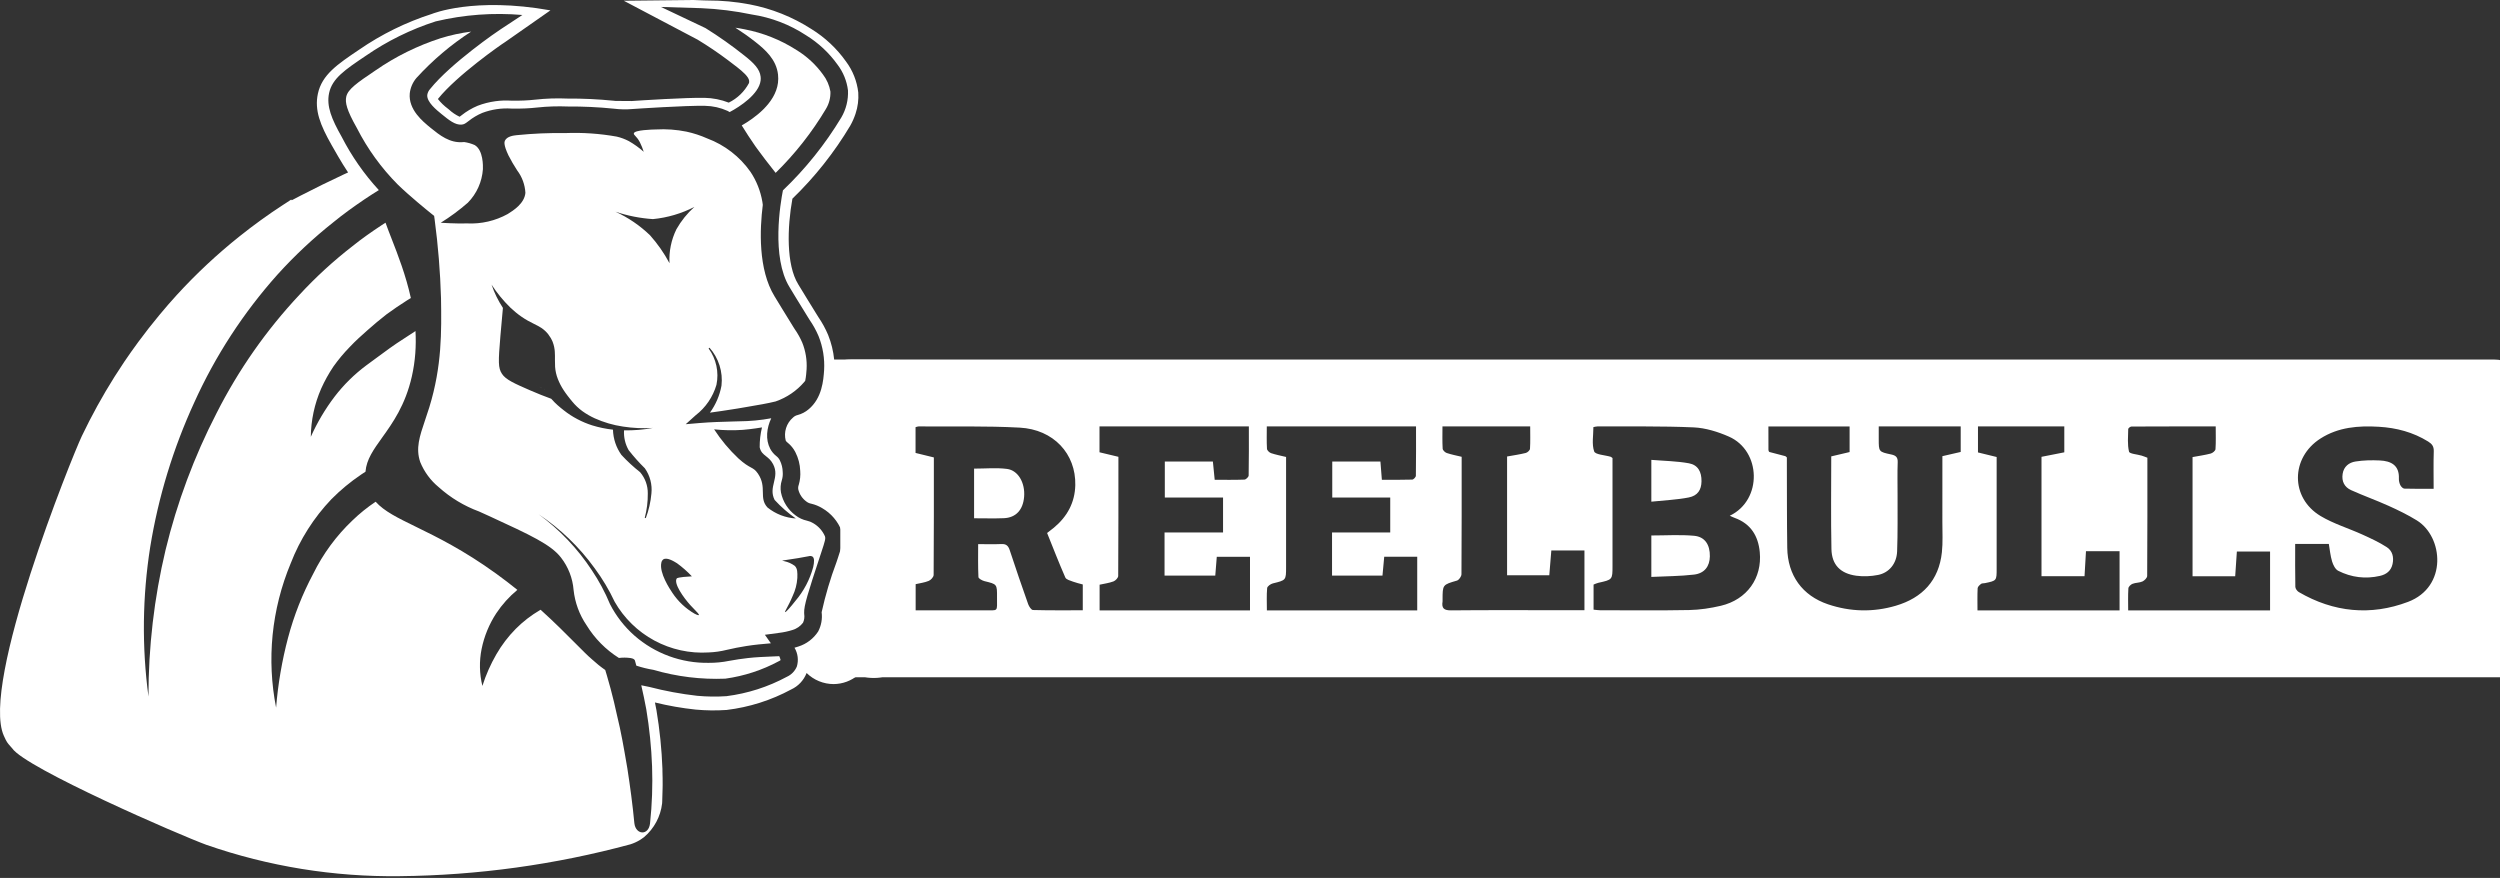 <svg width="299" height="105" viewBox="0 0 299 105" fill="none" xmlns="http://www.w3.org/2000/svg">
<rect x="0" y="0" width="299" height="105" fill="#333333" stroke="none"/>
<g clip-path="url(#clip0_208_896)">
<path fill-rule="evenodd" clip-rule="evenodd" d="M199.997 43C232.586 43 265.175 43 297.764 43C299.499 43 299.5 43.001 299.5 44.706C299.5 56.489 299.5 68.272 299.5 80.055C299.499 81.553 299.415 81.637 297.903 81.637C286.977 81.638 276.051 81.638 265.126 81.638C263.382 81.638 263.366 81.654 263.365 83.429C263.365 89.119 263.367 94.808 263.365 100.498C263.364 101.897 263.261 102 261.882 102C220.879 102 179.876 102 138.873 102C137.52 101.999 137.414 101.899 137.414 100.574C137.412 94.761 137.414 88.947 137.412 83.133C137.412 81.757 137.293 81.638 135.916 81.638C124.645 81.637 113.374 81.638 102.102 81.637C100.585 81.637 100.5 81.554 100.5 80.06C100.5 68.215 100.5 56.37 100.5 44.525C100.5 43.063 100.563 43.001 102.042 43.001C134.694 43 167.346 43 199.997 43ZM190.591 72.915C190.888 72.942 191.136 72.986 191.383 72.986C194.934 72.989 198.487 73.029 202.037 72.96C203.301 72.935 204.586 72.741 205.818 72.45C208.936 71.713 210.769 69.145 210.468 66.025C210.283 64.111 209.408 62.642 207.468 61.94C207.286 61.874 207.112 61.785 206.881 61.683C210.819 59.798 210.642 53.913 206.768 52.214C205.454 51.638 203.982 51.178 202.561 51.115C198.729 50.946 194.886 51.019 191.047 51.001C190.898 51 190.749 51.051 190.569 51.083C190.569 52.097 190.362 53.129 190.663 53.99C190.798 54.378 191.949 54.424 192.638 54.63C192.692 54.646 192.736 54.696 192.856 54.782C192.856 59.049 192.856 63.364 192.856 67.68C192.856 69.332 192.855 69.329 191.152 69.706C190.946 69.751 190.753 69.854 190.591 69.916V72.915ZM116.987 65.078C117.995 65.078 118.888 65.106 119.779 65.068C120.343 65.044 120.592 65.278 120.764 65.804C121.473 67.965 122.212 70.115 122.97 72.258C123.069 72.535 123.342 72.952 123.543 72.958C125.514 73.011 127.487 72.99 129.5 72.99V69.901C129.104 69.79 128.708 69.707 128.334 69.566C128.005 69.44 127.525 69.325 127.413 69.07C126.642 67.314 125.95 65.523 125.234 63.746C125.555 63.495 125.805 63.311 126.043 63.114C127.633 61.795 128.558 60.111 128.605 58.024C128.689 54.272 126.007 51.361 121.956 51.144C117.934 50.928 113.896 51.032 109.864 51C109.747 50.999 109.629 51.057 109.5 51.09V54.172L111.689 54.708C111.689 59.449 111.698 64.108 111.663 68.766C111.661 69.012 111.334 69.368 111.078 69.474C110.577 69.681 110.019 69.747 109.512 69.865V72.996C109.908 72.996 110.243 72.996 110.578 72.996C112.936 72.996 115.293 73.007 117.651 72.993C119.482 72.982 119.228 73.242 119.243 71.42C119.256 69.856 119.242 69.871 117.753 69.507C117.475 69.438 117.029 69.198 117.021 69.019C116.958 67.717 116.987 66.411 116.987 65.078ZM224.697 51V52.511C224.697 54.029 224.695 54.038 226.199 54.357C226.721 54.468 226.989 54.672 226.965 55.277C226.914 56.606 226.954 57.938 226.949 59.268C226.941 61.495 226.98 63.724 226.895 65.947C226.839 67.41 225.941 68.501 224.611 68.764C223.774 68.929 222.873 68.972 222.029 68.859C220.109 68.6 219.078 67.549 219.04 65.664C218.964 61.986 219.017 58.306 219.017 54.583L221.212 54.066V51.008H211.501C211.501 51.989 211.497 52.91 211.506 53.83C211.507 53.911 211.572 54.045 211.633 54.061C212.26 54.236 212.892 54.391 213.522 54.556C213.574 54.57 213.613 54.63 213.709 54.712C213.709 55.008 213.708 55.346 213.709 55.685C213.722 58.964 213.707 62.245 213.755 65.523C213.803 68.805 215.551 71.235 218.633 72.276C221.301 73.176 224.029 73.242 226.731 72.447C229.935 71.504 231.889 69.408 232.25 66.053C232.378 64.859 232.305 63.643 232.307 62.437C232.314 59.815 232.31 57.194 232.31 54.557L234.5 54.053V51L224.697 51ZM145.278 57.384C146.493 57.384 147.665 57.406 148.834 57.361C149.016 57.355 149.336 57.045 149.339 56.87C149.376 54.925 149.363 52.979 149.363 51H131.5V54.093L133.762 54.634C133.762 59.426 133.769 64.155 133.737 68.885C133.735 69.111 133.416 69.445 133.171 69.537C132.645 69.734 132.07 69.806 131.513 69.93V73H149.5V66.594H145.526L145.347 68.841H139.28V63.68H146.277V59.505H139.312V55.197H145.061L145.278 57.384ZM151.519 73H169.5V66.582H165.553L165.344 68.84H159.312V63.68H166.272V59.507H159.338V55.197H165.099L165.271 57.382C166.511 57.382 167.708 57.399 168.904 57.36C169.06 57.355 169.335 57.064 169.338 56.902C169.368 54.956 169.357 53.01 169.357 51H151.508C151.508 51.929 151.479 52.806 151.531 53.678C151.542 53.865 151.813 54.127 152.018 54.196C152.598 54.391 153.206 54.504 153.815 54.652C153.815 59.118 153.815 63.468 153.815 67.819C153.815 69.406 153.811 69.387 152.234 69.774C151.966 69.84 151.571 70.124 151.551 70.336C151.474 71.203 151.519 72.081 151.519 73ZM274.503 65.058C274.503 66.801 274.488 68.495 274.522 70.188C274.527 70.403 274.741 70.697 274.941 70.813C279.104 73.237 283.53 73.673 287.998 71.985C292.749 70.19 292.223 64.202 289.058 62.243C287.977 61.575 286.82 61.014 285.658 60.49C284.19 59.827 282.665 59.286 281.197 58.623C280.398 58.264 280.041 57.575 280.179 56.675C280.315 55.793 280.939 55.32 281.715 55.196C282.669 55.044 283.658 55.026 284.626 55.071C285.972 55.133 286.971 55.647 286.907 57.233C286.896 57.496 286.963 57.787 287.079 58.024C287.168 58.203 287.389 58.434 287.558 58.44C288.709 58.476 289.861 58.459 291.063 58.459C291.063 56.874 291.031 55.417 291.078 53.964C291.096 53.393 290.868 53.093 290.411 52.809C288.602 51.686 286.613 51.166 284.509 51.041C282.062 50.897 279.67 51.08 277.531 52.447C273.956 54.731 273.908 59.539 277.54 61.715C279.093 62.645 280.884 63.179 282.548 63.936C283.541 64.387 284.543 64.85 285.455 65.437C286.141 65.879 286.327 66.639 286.148 67.461C285.969 68.281 285.404 68.701 284.645 68.876C282.911 69.273 281.222 69.063 279.65 68.267C279.299 68.089 279.043 67.564 278.917 67.149C278.712 66.468 278.648 65.745 278.529 65.058H274.503ZM183.011 51H172.519C172.519 51.923 172.491 52.795 172.542 53.661C172.554 53.849 172.824 54.11 173.029 54.179C173.603 54.373 174.205 54.484 174.814 54.632C174.814 59.392 174.823 64.035 174.791 68.677C174.789 68.941 174.492 69.368 174.25 69.439C172.537 69.94 172.531 69.916 172.532 71.746C172.532 71.808 172.541 71.872 172.531 71.934C172.397 72.743 172.695 73.008 173.548 73C177.911 72.956 182.274 72.98 186.636 72.98C187.568 72.98 188.499 72.98 189.5 72.98V65.839H185.538C185.454 66.86 185.374 67.843 185.295 68.805H180.247V54.597C181.019 54.458 181.761 54.353 182.483 54.173C182.688 54.122 182.976 53.856 182.988 53.674C183.041 52.807 183.011 51.934 183.011 51ZM254.53 73H271.5V65.96H267.529C267.459 67.004 267.394 67.964 267.329 68.923H262.229V54.666C262.991 54.524 263.709 54.427 264.403 54.244C264.632 54.184 264.959 53.913 264.973 53.719C265.034 52.852 264.999 51.976 264.999 51C261.573 51 258.247 50.997 254.921 51.014C254.786 51.014 254.538 51.205 254.535 51.311C254.519 52.219 254.425 53.156 254.632 54.019C254.696 54.282 255.619 54.336 256.145 54.494C256.353 54.557 256.553 54.642 256.827 54.743C256.827 59.458 256.835 64.172 256.802 68.886C256.8 69.115 256.481 69.433 256.234 69.546C255.873 69.71 255.425 69.677 255.051 69.824C254.839 69.907 254.565 70.17 254.554 70.366C254.499 71.235 254.53 72.108 254.53 73ZM236.507 73H253.5V65.922H249.483L249.31 68.91H244.163V54.636L246.891 54.098V51H236.566V54.111L238.799 54.657C238.799 59.184 238.799 63.602 238.799 68.021C238.799 69.452 238.799 69.453 237.396 69.743C237.242 69.775 237.048 69.746 236.939 69.831C236.766 69.966 236.535 70.168 236.526 70.351C236.483 71.225 236.507 72.104 236.507 73ZM169.846 84.034C170.047 84.76 170.047 85.65 170.384 85.802C171.436 86.277 171.376 87.114 171.336 87.926C171.319 88.282 170.923 88.62 170.7 88.966C170.388 88.762 169.977 88.625 169.78 88.342C168.921 87.103 168.133 85.816 167.297 84.56C167.152 84.342 166.912 84.038 166.707 84.031C165.396 83.982 164.082 84.006 162.5 84.006C162.705 84.767 162.804 85.343 163.02 85.872C163.183 86.272 163.69 86.603 163.708 86.98C163.804 88.951 163.831 90.928 163.784 92.9C163.776 93.267 163.259 93.598 163.083 93.991C162.885 94.43 162.73 94.921 162.719 95.392C162.715 95.564 163.173 95.89 163.43 95.899C164.716 95.949 166.008 95.953 167.292 95.885C167.589 95.87 168.086 95.534 168.111 95.304C168.167 94.806 168.492 94.107 167.501 93.929C166.726 93.79 166.316 92.041 166.928 91.518C167.151 91.329 167.723 91.318 168 91.47C168.359 91.667 168.606 92.09 168.859 92.446C169.405 93.212 169.987 93.964 170.438 94.784C171.057 95.908 171.988 96.054 173.148 95.986C174.062 95.933 174.31 95.595 174.296 94.728C174.253 92.249 174.279 89.768 174.318 87.288C174.324 86.878 174.438 86.182 174.665 86.108C175.874 85.713 175.426 84.871 175.386 84.034H169.846ZM222.5 89.955C222.49 91.853 223.049 93.528 224.541 94.754C226.191 96.11 228.08 96.328 230.026 95.559C232.001 94.779 233.103 93.203 233.416 91.12C233.917 87.783 232.134 84.773 229.365 84.16C225.549 83.316 222.507 85.885 222.5 89.955ZM257.287 88.044C257.287 87.38 257.233 86.759 257.301 86.152C257.384 85.398 257.039 85.026 256.419 84.735C254.751 83.952 253.032 83.792 251.269 84.267C249.819 84.657 248.813 85.769 248.719 86.984C248.6 88.524 249.184 89.506 250.748 90.27C251.403 90.59 252.105 90.806 252.776 91.093C253.223 91.284 253.724 91.435 254.067 91.754C254.364 92.03 254.666 92.552 254.608 92.903C254.552 93.243 254.051 93.738 253.726 93.755C252.933 93.796 252.037 93.783 251.36 93.434C250.91 93.202 250.766 92.351 250.447 91.697H248.518C248.518 92.509 248.56 93.281 248.504 94.047C248.463 94.616 248.725 94.887 249.167 95.117C251.078 96.11 253.087 96.208 255.115 95.696C256.257 95.408 257.156 94.678 257.414 93.416C257.654 92.246 257.409 91.137 256.464 90.383C255.831 89.877 255.057 89.544 254.322 89.186C253.64 88.854 252.879 88.666 252.243 88.267C251.894 88.05 251.454 87.424 251.546 87.164C251.686 86.77 252.218 86.352 252.646 86.265C254.198 85.946 254.785 86.389 255.175 87.948C255.181 87.972 255.215 87.989 255.272 88.044H257.287ZM184.696 88.904C183.894 88.904 183.173 88.928 182.454 88.898C181.625 88.863 181.083 88.318 181.127 87.626C181.176 86.871 181.687 86.411 182.538 86.441C183.2 86.465 183.854 86.564 184.139 87.33C184.191 87.471 184.36 87.626 184.505 87.665C185.885 88.042 186.462 87.605 186.494 86.177C186.503 85.799 186.468 85.42 186.494 85.046C186.546 84.3 186.272 83.989 185.477 84C182.812 84.039 180.145 84.013 177.48 84.02C177.209 84.021 176.939 84.074 176.5 84.122C176.626 84.764 176.549 85.586 176.88 85.813C177.583 86.296 177.68 86.911 177.694 87.589C177.728 89.317 177.755 91.049 177.672 92.774C177.652 93.207 177.157 93.599 176.975 94.048C176.794 94.497 176.657 94.995 176.659 95.47C176.66 95.641 177.118 95.943 177.379 95.955C178.591 96.01 179.808 96.017 181.02 95.962C181.35 95.947 181.926 95.675 181.942 95.483C181.987 94.943 182.344 94.207 181.411 93.921C181.206 93.858 181.006 93.455 180.978 93.19C180.859 92.082 181.653 91.389 183.052 91.316C184.863 91.221 184.864 91.22 184.773 89.404C184.767 89.284 184.737 89.166 184.696 88.904ZM200.51 91.691C200.51 92.606 200.477 93.413 200.53 94.215C200.547 94.469 200.733 94.819 200.944 94.939C203.089 96.157 205.359 96.308 207.649 95.486C208.715 95.104 209.376 94.245 209.482 93.032C209.593 91.781 209.196 90.746 208.133 90.085C207.464 89.668 206.719 89.377 206 89.047C205.364 88.754 204.68 88.546 204.091 88.18C203.813 88.006 203.538 87.528 203.571 87.222C203.604 86.914 203.984 86.46 204.276 86.402C204.912 86.276 205.6 86.286 206.242 86.395C206.53 86.443 206.955 86.843 206.978 87.113C207.059 88.044 207.542 88.223 208.322 88.113C208.612 88.072 208.913 88.106 209.29 88.106C209.29 87.245 209.327 86.473 209.27 85.71C209.25 85.453 209.051 85.103 208.833 84.984C206.791 83.859 204.658 83.648 202.512 84.616C201.418 85.109 200.718 86.007 200.701 87.299C200.685 88.571 201.297 89.498 202.382 90.065C203.136 90.459 203.95 90.734 204.73 91.08C205.23 91.301 205.78 91.477 206.187 91.819C206.468 92.056 206.722 92.577 206.662 92.911C206.603 93.236 206.139 93.709 205.838 93.722C205.011 93.755 204.119 93.725 203.367 93.425C203.011 93.284 202.915 92.469 202.702 91.959C202.668 91.878 202.642 91.794 202.606 91.691H200.51ZM188.512 84C188.512 84.936 188.475 85.742 188.529 86.543C188.553 86.894 188.764 87.528 188.887 87.527C189.552 87.523 190.217 87.359 190.882 87.254C191.182 87.207 191.662 87.037 191.753 87.156C192.057 87.555 192.379 88.048 192.411 88.525C192.498 89.827 192.461 91.141 192.433 92.449C192.419 93.071 192.341 93.635 191.614 93.987C191.366 94.106 191.384 94.861 191.374 95.328C191.37 95.481 191.639 95.745 191.819 95.78C193.428 96.103 195.033 96.081 196.651 95.644V94.233C196.23 93.861 195.673 93.602 195.662 93.321C195.591 91.455 195.587 89.582 195.674 87.718C195.704 87.077 196.788 86.611 197.006 87.032C197.508 87.999 198.306 87.491 198.976 87.562C199.133 87.579 199.466 87.316 199.472 87.171C199.515 86.13 199.495 85.085 199.495 84H188.512ZM239.437 86.111V93.199C238.109 93.611 238.109 93.611 238.357 95H243.603V93.541L242.427 93.185V86.134H244.19L244.329 87.298C244.892 87.298 245.43 87.331 245.958 87.28C246.148 87.262 246.465 87.049 246.472 86.914C246.516 85.946 246.495 84.976 246.495 84H235.5V87.254H237.55L237.812 86.111H239.437ZM152.5 87.477L150.698 87.388C150.871 86.229 151.031 85.15 151.201 84.012H149.514C149.376 84.866 149.23 85.689 149.112 86.515C148.969 87.506 148.849 87.584 147.814 87.258L148.304 84H146.643L146.014 87.474H144.092V88.957L145.789 89.058L145.452 91.145H143.5V92.657C144.101 92.686 144.628 92.711 145.205 92.738L144.731 95.999H146.397C146.54 95.178 146.753 94.42 146.784 93.655C146.825 92.653 147.297 92.536 148.103 92.791L147.617 96H149.269L149.847 92.735L151.869 92.642V91.142L150.079 91.048L150.421 88.966H152.5V87.477ZM216.995 84H211.5V85.511L212.72 85.831C212.72 87.862 212.683 89.911 212.738 91.959C212.762 92.827 212.683 93.494 211.536 93.473V95H220.5V91.487H218.453C218.381 91.994 218.316 92.461 218.248 92.949H215.655V85.814C217.245 85.505 217.245 85.505 216.995 84ZM159.398 93.988V84L154.52 84.852V86.536H156.498V94.041L154.5 94.378V96H161.396C161.636 94.463 161.636 94.463 159.398 93.988Z" fill="white"/>
<path fill-rule="evenodd" clip-rule="evenodd" d="M197.5 69V64.042C199.231 64.042 200.937 63.926 202.61 64.079C203.921 64.198 204.52 65.162 204.499 66.54C204.481 67.728 203.868 68.573 202.603 68.722C200.956 68.916 199.28 68.912 197.5 69Z" fill="white"/>
<path fill-rule="evenodd" clip-rule="evenodd" d="M197.5 60V55C199.032 55.127 200.537 55.145 201.988 55.408C203.079 55.605 203.515 56.425 203.5 57.563C203.486 58.575 203.058 59.285 201.965 59.498C200.54 59.775 199.064 59.835 197.5 60Z" fill="white"/>
<path fill-rule="evenodd" clip-rule="evenodd" d="M116.5 61.986V56.047C117.844 56.047 119.154 55.92 120.435 56.082C121.781 56.251 122.618 57.765 122.486 59.406C122.36 60.981 121.506 61.918 120.057 61.976C118.902 62.023 117.745 61.986 116.5 61.986Z" fill="white"/>
</g>
<path d="M65.189 46.577C64.71 46.386 64.233 46.187 63.758 45.98C64.232 46.186 64.708 46.383 65.186 46.572L65.189 46.577Z" fill="white"/>
<path fill-rule="evenodd" clip-rule="evenodd" d="M78.149 80.114C77.455 80 76.772 79.832 76.106 79.612L75.934 78.987C75.878 78.854 75.725 78.75 75.399 78.7C74.942 78.637 74.478 78.635 74.021 78.692C72.448 77.702 71.122 76.361 70.149 74.773C69.293 73.515 68.761 72.066 68.6 70.553C68.486 69.148 67.965 67.806 67.1 66.693C65.9 65.133 63.463 64.007 58.6 61.765C58.135 61.551 57.702 61.356 57.293 61.173C55.517 60.518 53.881 59.532 52.473 58.267C51.498 57.466 50.738 56.435 50.261 55.267C49.697 53.625 50.179 52.201 50.846 50.231C51.012 49.748 51.182 49.243 51.346 48.709C52.866 43.765 52.805 39.655 52.746 35.681L52.746 35.674C52.654 32.517 52.398 29.366 51.981 26.235L51.923 25.819L51.594 25.557C51.592 25.555 51.568 25.535 51.524 25.5C51.115 25.17 49.018 23.475 47.573 22.071C45.604 20.09 43.956 17.813 42.688 15.324C41.432 13.113 41.268 12.248 41.411 11.57C41.599 10.684 42.68 9.92 44.911 8.42C47.31 6.758 49.94 5.459 52.718 4.564C53.903 4.198 55.118 3.936 56.349 3.78C53.94 5.339 51.741 7.202 49.808 9.322C49.365 9.841 49.087 10.48 49.008 11.158C48.828 13.114 50.561 14.525 51.492 15.282L51.509 15.296C52.578 16.162 53.783 17.138 55.392 16.998C55.427 16.994 55.461 16.99 55.496 16.986C55.936 17.047 56.367 17.169 56.775 17.35C57.819 17.973 57.766 19.881 57.756 20.232C57.653 21.741 57.014 23.163 55.956 24.243C54.941 25.129 53.856 25.932 52.711 26.643C52.711 26.643 54.572 26.764 55.882 26.721C57.566 26.802 59.24 26.414 60.716 25.6C61.4 25.172 62.721 24.344 62.838 23.064C62.785 22.092 62.443 21.158 61.856 20.382C61.472 19.798 61.121 19.194 60.805 18.571C60.211 17.311 60.322 16.962 60.391 16.819C60.642 16.298 61.434 16.204 61.804 16.165C63.736 15.969 65.677 15.886 67.618 15.916C69.674 15.836 71.733 15.977 73.759 16.338C74.264 16.455 74.752 16.637 75.211 16.878C75.847 17.241 76.443 17.669 76.99 18.156C76.866 17.765 76.713 17.384 76.531 17.016C76.324 16.621 76.122 16.407 75.984 16.26C75.858 16.127 75.785 16.049 75.808 15.943C75.894 15.543 78.036 15.49 78.452 15.483C79.678 15.413 80.908 15.502 82.112 15.746C82.962 15.931 83.791 16.203 84.586 16.557C86.675 17.337 88.48 18.732 89.761 20.557C90.478 21.635 90.961 22.852 91.178 24.128L91.182 24.153L91.191 24.212C91.206 24.311 91.219 24.407 91.23 24.501C90.863 27.416 90.664 32.228 92.636 35.44L93.576 36.981C94.016 37.703 94.457 38.425 94.906 39.14L95.058 39.379C95.41 39.882 95.71 40.42 95.953 40.984C96.353 41.985 96.529 43.061 96.47 44.137L96.47 44.143C96.443 44.532 96.408 45.033 96.303 45.54C96.269 45.586 96.233 45.631 96.197 45.676C95.282 46.745 94.099 47.55 92.769 48.011C91.796 48.252 90.662 48.443 89.525 48.634L89.524 48.635C89.096 48.707 88.667 48.779 88.247 48.854L87.622 48.952C86.719 49.093 85.814 49.235 84.907 49.353C85.601 48.399 86.076 47.296 86.29 46.123C86.383 45.308 86.303 44.483 86.056 43.702C85.809 42.92 85.401 42.199 84.857 41.585L84.747 41.672C85.2 42.291 85.517 42.998 85.679 43.747C85.841 44.496 85.844 45.271 85.688 46.022C85.268 47.47 84.396 48.747 83.2 49.666L82.011 50.736L83.611 50.599C84.984 50.483 86.363 50.445 87.742 50.407L88.404 50.389C89.692 50.38 90.976 50.258 92.241 50.024C91.69 51.186 91.529 52.563 92.119 53.677C92.299 54.014 92.546 54.31 92.846 54.546C93.028 54.683 93.174 54.861 93.274 55.066C93.486 55.495 93.602 55.966 93.612 56.445C93.642 56.78 93.606 57.117 93.506 57.438C93.353 57.913 93.319 58.417 93.406 58.908C93.631 60.002 94.252 60.975 95.149 61.64C95.552 61.95 96.019 62.167 96.516 62.274C96.78 62.332 97.032 62.434 97.263 62.574C97.884 62.933 98.374 63.48 98.663 64.136C98.75 64.421 98.704 64.623 98.219 66.087L98.056 66.58C96.633 70.901 96.143 72.439 96.176 73.301L96.184 73.454C96.238 73.801 96.189 74.157 96.042 74.476C95.726 74.894 95.284 75.199 94.782 75.347C94.263 75.51 93.729 75.625 93.189 75.689L91.48 75.92L92.196 76.938C91.216 77.022 90.238 77.109 89.263 77.264C88.483 77.384 87.691 77.544 86.935 77.719C86.219 77.9 85.487 78.005 84.749 78.032C82.498 78.174 80.252 77.681 78.267 76.611C76.281 75.541 74.636 73.935 73.517 71.977C72.852 70.56 72.048 69.213 71.117 67.955C69.287 65.424 67.019 63.241 64.422 61.507C66.921 63.339 69.073 65.603 70.777 68.192C71.637 69.471 72.368 70.833 72.957 72.258C73.689 73.684 74.682 74.96 75.884 76.021C78.339 78.172 81.507 79.333 84.771 79.276C85.585 79.281 86.399 79.202 87.197 79.04C87.96 78.903 88.695 78.785 89.453 78.703C90.404 78.596 91.365 78.556 92.325 78.517L92.326 78.517C92.617 78.505 92.909 78.493 93.2 78.479C93.269 78.628 93.323 78.785 93.361 78.946C93.305 78.998 93.24 79.039 93.17 79.068C91.172 80.145 88.997 80.856 86.749 81.168C83.844 81.284 80.94 80.928 78.149 80.114ZM73.612 25.32C75.061 25.807 76.568 26.105 78.094 26.205C79.823 26.035 81.504 25.541 83.049 24.748C82.192 25.515 81.467 26.417 80.9 27.417C80.281 28.678 79.996 30.076 80.071 31.478C79.432 30.279 78.653 29.16 77.749 28.145C76.538 26.976 75.138 26.021 73.608 25.32H73.612ZM93.536 67.047C95.009 66.83 96.11 66.657 96.729 66.522C96.803 66.499 96.88 66.491 96.957 66.499C97.034 66.507 97.108 66.53 97.175 66.568C97.413 66.74 97.398 67.205 97.26 67.818C96.859 69.311 96.13 70.696 95.127 71.873C94.59 72.56 93.975 73.264 93.896 73.208C93.86 73.182 93.942 73.029 94.09 72.753C94.263 72.431 94.527 71.941 94.796 71.292C95.121 70.614 95.313 69.879 95.361 69.129L95.362 69.076C95.377 68.499 95.39 68.002 95.054 67.677C94.681 67.403 94.254 67.213 93.802 67.118C93.691 67.086 93.6 67.063 93.536 67.047ZM88.84 51.411C87.697 51.49 86.549 51.469 85.409 51.35C86.235 52.619 87.209 53.785 88.31 54.824C89.038 55.486 89.472 55.723 89.797 55.9C90.127 56.08 90.345 56.199 90.647 56.639C91.214 57.469 91.227 58.198 91.238 58.866C91.249 59.521 91.259 60.119 91.792 60.695C92.759 61.474 93.943 61.934 95.182 62.01C94.257 61.367 93.407 60.623 92.645 59.792C92.249 59.009 92.406 58.349 92.565 57.686C92.727 57.007 92.89 56.325 92.458 55.507C92.204 55.026 91.895 54.783 91.613 54.562C91.277 54.298 90.979 54.064 90.858 53.493C90.852 52.693 90.944 51.895 91.134 51.118C91.134 51.118 89.892 51.33 88.84 51.411ZM74.5 51.016C73.337 50.844 72.204 50.513 71.132 50.031C70.612 49.794 70.116 49.507 69.651 49.174C69.201 48.843 68.793 48.457 68.439 48.025C68.363 47.936 68.274 47.826 68.193 47.724L68.163 47.687C68.074 47.576 67.981 47.459 67.896 47.346C67.72 47.122 67.565 46.897 67.42 46.677C67.139 46.255 66.905 45.803 66.72 45.331C66.535 44.862 66.423 44.368 66.389 43.866C66.374 43.605 66.368 43.33 66.371 43.034L66.371 42.987C66.374 42.703 66.378 42.392 66.354 42.058C66.352 42.038 66.35 42.018 66.348 41.998L66.347 41.977L66.346 41.974L66.346 41.972C66.345 41.958 66.344 41.942 66.342 41.928C66.341 41.92 66.341 41.912 66.34 41.904C66.338 41.887 66.337 41.87 66.335 41.852C66.332 41.832 66.329 41.811 66.326 41.79L66.281 41.513C66.243 41.324 66.19 41.138 66.122 40.958L66.071 40.821L66.009 40.691C65.97 40.603 65.926 40.518 65.877 40.435C65.782 40.274 65.677 40.119 65.563 39.971C65.329 39.677 65.051 39.421 64.738 39.212C64.462 39.039 64.176 38.882 63.881 38.744C63.614 38.611 63.362 38.483 63.114 38.344C62.866 38.205 62.626 38.053 62.39 37.891C62.154 37.729 61.925 37.557 61.702 37.373C61.479 37.189 61.262 36.998 61.049 36.799C60.196 35.967 59.438 35.043 58.79 34.043C59.121 35.025 59.578 35.961 60.149 36.826C60.043 37.933 59.941 39.059 59.849 40.172C59.586 43.315 59.573 43.992 60.03 44.703C60.486 45.413 61.534 45.87 63.435 46.699L63.445 46.703C64.264 47.059 65.102 47.394 65.937 47.697C65.953 47.718 65.971 47.738 65.988 47.758L66.002 47.773C66.221 48.02 66.455 48.254 66.702 48.473C66.823 48.58 66.944 48.681 67.063 48.78C67.182 48.879 67.293 48.969 67.429 49.073C67.939 49.477 68.485 49.832 69.061 50.133C69.621 50.43 70.206 50.676 70.81 50.869C71.626 51.121 72.463 51.295 73.311 51.388C73.339 52.474 73.692 53.528 74.325 54.413C75.015 55.157 75.761 55.846 76.557 56.474C77.163 57.184 77.489 58.09 77.476 59.024C77.487 60.005 77.364 60.983 77.111 61.932L77.236 61.97C77.594 61.025 77.82 60.036 77.909 59.03C78.023 57.959 77.743 56.884 77.123 56.005C76.429 55.325 75.781 54.599 75.184 53.833C74.775 53.114 74.585 52.292 74.635 51.468C75.79 51.492 76.945 51.395 78.08 51.18C76.884 51.256 75.684 51.201 74.5 51.016ZM80.969 67.363C81.61 67.829 82.206 68.354 82.749 68.931C81.056 69.016 80.949 69.166 80.947 69.172C80.522 69.756 81.762 71.487 82.562 72.372C82.724 72.552 82.897 72.728 83.053 72.888C83.381 73.224 83.639 73.487 83.585 73.558C83.53 73.631 83.19 73.46 83.072 73.4C82.009 72.785 81.103 71.934 80.422 70.912C80.094 70.424 78.834 68.525 79.094 67.312C79.117 67.155 79.197 67.013 79.319 66.912C79.745 66.606 80.596 67.132 80.967 67.362L80.969 67.363Z" fill="white"/>
<path d="M90.309 17.445C90.382 17.545 90.455 17.645 90.528 17.751C91.107 18.551 91.886 19.569 92.766 20.675C95.085 18.403 97.101 15.841 98.766 13.054C99.153 12.424 99.346 11.693 99.319 10.954C99.193 10.217 98.891 9.521 98.438 8.926C97.584 7.741 96.502 6.738 95.255 5.977C93.357 4.763 91.244 3.922 89.03 3.5C88.657 3.424 88.297 3.364 87.951 3.315C88.751 3.831 89.568 4.403 90.323 4.998C91.539 5.952 92.853 7.121 93.053 8.927C93.09 9.257 93.087 9.589 93.045 9.918C92.727 12.364 90.202 14.148 88.712 14.999C89.22 15.828 89.755 16.645 90.309 17.445Z" fill="white"/>
<path fill-rule="evenodd" clip-rule="evenodd" d="M65.831 1.239L60.397 5.039C59.892 5.351 54.647 9.015 52.397 11.81L52.385 11.827L52.373 11.842C52.72 12.278 53.124 12.668 53.572 13L53.679 13.086C54.061 13.443 54.497 13.739 54.97 13.963C55.009 13.935 55.06 13.896 55.132 13.842C55.147 13.831 55.164 13.818 55.181 13.805C55.772 13.332 56.426 12.944 57.123 12.651C57.811 12.387 58.525 12.205 59.251 12.106C59.858 12.024 60.473 12.001 61.087 12.036H61.36C62.248 12.055 63.136 12.015 64.019 11.918C65.295 11.776 66.58 11.733 67.863 11.789C69.704 11.777 71.544 11.863 73.375 12.046L73.599 12.069C73.977 12.082 74.436 12.086 74.891 12.081L75.437 12.075V12.09L75.559 12.082C76.654 12.01 82.078 11.659 84.271 11.702C85.26 11.721 86.238 11.915 87.159 12.274C88.189 11.769 89.035 10.953 89.575 9.941C89.586 9.906 89.593 9.87 89.597 9.834C89.605 9.775 89.605 9.716 89.597 9.658C89.543 9.179 88.833 8.563 88.146 8.023C87.771 7.728 87.407 7.453 87.058 7.193C85.892 6.316 84.683 5.499 83.434 4.743L74.607 0.09L82.945 0C83.381 0.026 83.775 0.037 84.171 0.048L84.654 0.059C86.328 0.054 87.998 0.209 89.641 0.521C92.274 1.021 94.787 2.023 97.041 3.471C98.666 4.474 100.073 5.793 101.178 7.35C101.991 8.436 102.498 9.719 102.649 11.067C102.707 11.927 102.596 12.789 102.321 13.606C102.158 14.101 101.946 14.578 101.69 15.032C99.781 18.235 97.454 21.171 94.772 23.762C94.151 27.201 94.016 31.646 95.472 34.01L96.24 35.269C96.353 35.453 96.464 35.635 96.575 35.817C96.958 36.444 97.334 37.062 97.722 37.675L97.874 37.919C98.337 38.594 98.73 39.314 99.047 40.068C99.425 41.009 99.666 41.997 99.766 43H106.459V67H101.543C101.506 67.113 101.468 67.23 101.428 67.35C101.411 67.401 101.394 67.453 101.376 67.506L101.157 68.174C102.002 67.531 103.034 67.183 104.095 67.183C105.365 67.175 106.585 67.671 107.49 68.562C108.394 69.453 108.908 70.666 108.918 71.936C108.92 72.562 108.794 73.182 108.548 73.758C109.051 74.522 109.317 75.417 109.314 76.331C109.303 77.118 109.1 77.89 108.721 78.58C108.343 79.27 107.801 79.857 107.143 80.29C106.486 80.722 105.733 80.987 104.95 81.061C104.166 81.136 103.376 81.017 102.649 80.716C101.827 81.421 100.781 81.811 99.697 81.816C98.489 81.814 97.329 81.338 96.468 80.49C96.468 80.501 96.463 80.511 96.458 80.522L96.451 80.537C96.111 81.387 95.459 82.074 94.628 82.458C92.229 83.754 89.607 84.586 86.899 84.912C85.667 84.996 84.43 84.981 83.199 84.867C81.559 84.693 79.933 84.409 78.332 84.015C78.354 84.129 78.376 84.242 78.397 84.355C78.426 84.505 78.454 84.655 78.484 84.803L78.511 84.931C78.901 87.259 79.14 89.609 79.228 91.967V92.235C79.246 92.779 79.257 93.335 79.253 93.89L79.246 94.282C79.239 94.804 79.225 95.333 79.201 95.861L79.189 96.085C79.007 97.653 78.237 99.095 77.034 100.118C76.919 100.208 76.798 100.293 76.673 100.374L76.537 100.462C76.179 100.68 75.795 100.854 75.395 100.981C66.395 103.416 57.123 104.696 47.799 104.79C39.942 104.892 32.127 103.627 24.704 101.05C21.567 99.913 3.05 91.867 1.459 89.5L1.31 89.332C0.847 88.809 0.805 88.762 0.46 88C-2.355 81.741 8.625 54.602 9.785 52.158C10.947 49.725 12.249 47.361 13.685 45.079C14.065 44.479 14.453 43.879 14.857 43.279C15.405 42.47 15.972 41.669 16.555 40.878C17.364 39.782 18.206 38.708 19.071 37.666C19.782 36.809 20.46 36.029 21.143 35.281C23.461 32.747 25.974 30.398 28.66 28.257C30.332 26.922 32.06 25.672 33.8 24.54L34.828 23.87L34.896 23.949C35.24 23.767 35.585 23.586 35.931 23.408C37.665 22.514 39.4 21.661 41.088 20.873L41.63 20.626C41.418 20.308 41.214 19.988 41.017 19.669L40.957 19.569C40.778 19.276 40.602 18.983 40.43 18.689C40.172 18.247 39.919 17.803 39.664 17.354C38.305 14.96 37.599 13.189 38.017 11.217C38.499 8.94 40.364 7.684 42.946 5.947C45.628 4.097 48.567 2.652 51.67 1.659C51.67 1.659 56.653 -0.404 65.831 1.239ZM62.477 1.792L59.882 3.5C59.567 3.691 53.914 7.57 51.45 10.635C51.265 10.833 51.143 11.083 51.101 11.351C51.022 12.192 52.192 13.143 52.819 13.651L52.836 13.665C53.699 14.366 54.439 14.968 55.209 14.903C55.509 14.877 55.643 14.781 56.038 14.48C56.541 14.078 57.097 13.748 57.691 13.5C58.8 13.082 59.986 12.906 61.168 12.985H61.436C62.375 13.004 63.315 12.962 64.249 12.858C65.47 12.728 66.698 12.688 67.925 12.738C69.742 12.726 71.558 12.811 73.365 12.993C74.147 13.093 74.937 13.107 75.722 13.034C75.978 13.016 82.022 12.607 84.322 12.657C85.248 12.672 86.161 12.877 87.005 13.257L87.269 13.402C88.535 12.736 90.762 11.25 90.969 9.645C90.989 9.484 90.989 9.322 90.969 9.161C90.869 8.261 90.152 7.53 89.028 6.647C87.543 5.462 85.991 4.365 84.378 3.361L79.049 0.831L83.881 0.978C85.908 1.066 87.925 1.318 89.911 1.733C92.228 2.083 94.441 2.93 96.4 4.216C97.88 5.126 99.163 6.324 100.173 7.738C100.851 8.633 101.281 9.692 101.418 10.807C101.473 11.945 101.195 13.074 100.618 14.057C98.689 17.258 96.341 20.187 93.638 22.767C93.347 24.236 92.225 30.753 94.428 34.342L95.189 35.6C95.683 36.412 96.176 37.222 96.682 38.024L96.833 38.264C97.253 38.871 97.611 39.52 97.9 40.2C98.418 41.494 98.645 42.886 98.563 44.277L98.563 44.281C98.482 45.449 98.331 47.617 96.697 48.962C96.322 49.279 95.883 49.508 95.409 49.635C95.198 49.681 95.005 49.785 94.85 49.935C94.459 50.267 94.17 50.701 94.015 51.19C93.86 51.678 93.845 52.2 93.973 52.696C94.032 52.797 94.112 52.883 94.208 52.949C94.592 53.259 94.906 53.646 95.13 54.086C95.482 54.776 95.679 55.534 95.706 56.308C95.751 56.873 95.691 57.441 95.531 57.984C95.461 58.163 95.443 58.357 95.477 58.545C95.617 59.114 95.951 59.617 96.421 59.967C96.6 60.111 96.812 60.206 97.038 60.245C97.494 60.353 97.931 60.532 98.332 60.774C99.404 61.393 100.228 62.364 100.664 63.522C100.958 64.481 100.738 65.145 100.206 66.749L100.044 67.235C99.311 69.186 98.718 71.186 98.268 73.221C98.37 74.012 98.225 74.815 97.855 75.521C97.301 76.377 96.467 77.013 95.496 77.321C95.461 77.334 95.296 77.392 95.021 77.467C95.222 77.802 95.351 78.176 95.399 78.564C95.447 78.952 95.414 79.346 95.301 79.72C95.072 80.264 94.646 80.701 94.108 80.944C91.863 82.155 89.413 82.941 86.882 83.262C85.716 83.34 84.546 83.325 83.382 83.218C81.452 82.999 79.54 82.645 77.66 82.157C77.336 82.101 77.015 82.035 76.696 81.959C76.917 82.914 77.117 83.874 77.296 84.837C77.671 87.092 77.903 89.369 77.988 91.653C78.069 93.928 77.987 96.206 77.745 98.47C77.581 99.975 76.029 99.869 75.87 98.455C75.662 96.255 75.37 94.084 75.037 91.931L74.967 91.522C74.622 89.51 74.279 87.505 73.79 85.531C73.564 84.472 73.311 83.42 73.03 82.373L72.59 80.811L72.386 80.13C71.834 79.749 71.311 79.329 70.82 78.875C70.319 78.453 69.647 77.776 68.799 76.922C67.711 75.827 66.334 74.441 64.655 72.925L64.584 72.967C63.525 73.586 62.55 74.34 61.684 75.209C60.784 76.12 60.005 77.143 59.365 78.253C58.673 79.45 58.112 80.719 57.694 82.038C57.338 80.588 57.306 79.078 57.6 77.615C57.908 76.098 58.502 74.653 59.349 73.357C60.05 72.3 60.903 71.355 61.877 70.549C61.085 69.909 60.244 69.262 59.354 68.618C55.429 65.78 52.219 64.212 49.748 63.004C47.554 61.933 45.942 61.145 44.927 60.006C43.936 60.669 43.005 61.419 42.147 62.249C40.219 64.082 38.632 66.243 37.457 68.63C36.162 71.058 35.152 73.628 34.447 76.288C33.725 79.021 33.248 81.812 33.021 84.63C32.458 81.773 32.317 78.849 32.603 75.951C32.9 73 33.63 70.109 34.771 67.371C35.874 64.52 37.528 61.914 39.638 59.702C40.724 58.605 41.916 57.619 43.195 56.756C43.366 56.64 43.539 56.527 43.713 56.415C43.827 54.954 44.675 53.771 45.703 52.337C46.955 50.59 48.474 48.47 49.256 45.025C49.679 43.16 49.788 41.339 49.692 39.595C49.221 39.889 48.755 40.194 48.295 40.507C47.164 41.22 46.033 42.057 44.924 42.879C44.55 43.156 44.178 43.432 43.809 43.7C42.38 44.764 41.106 46.021 40.022 47.434C38.89 48.923 37.934 50.538 37.172 52.247C37.195 50.266 37.614 48.309 38.406 46.492C38.821 45.565 39.314 44.675 39.881 43.832C40.471 43.003 41.124 42.222 41.835 41.494C42.521 40.763 43.251 40.113 43.965 39.482C44.679 38.851 45.455 38.191 46.235 37.59C47.035 37.007 47.85 36.448 48.686 35.921L49.138 35.645C48.54 32.926 47.595 30.5 46.825 28.526C46.557 27.838 46.31 27.204 46.107 26.633C45.947 26.735 45.788 26.838 45.63 26.942C44.43 27.733 43.256 28.554 42.14 29.454C39.87 31.214 37.75 33.159 35.802 35.27C31.848 39.49 28.515 44.252 25.902 49.411C23.225 54.602 21.177 60.093 19.802 65.769C18.436 71.514 17.75 77.4 17.757 83.305C16.96 77.36 17.031 71.33 17.968 65.405C18.94 59.433 20.713 53.62 23.24 48.122C25.757 42.556 29.108 37.406 33.178 32.85C35.234 30.576 37.475 28.477 39.878 26.574C41.064 25.601 42.314 24.71 43.578 23.851C44.149 23.47 44.724 23.095 45.308 22.736C43.548 20.822 42.053 18.678 40.864 16.361C39.664 14.241 39.027 12.706 39.359 11.137C39.731 9.379 41.24 8.362 43.74 6.68C46.314 4.902 49.135 3.513 52.113 2.556C55.505 1.75 59.004 1.492 62.477 1.792Z" fill="white"/>
<defs>
<clipPath id="clip0_208_896">
<rect width="200" height="38" fill="white" transform="translate(99 43)"/>
</clipPath>
</defs>
</svg>
